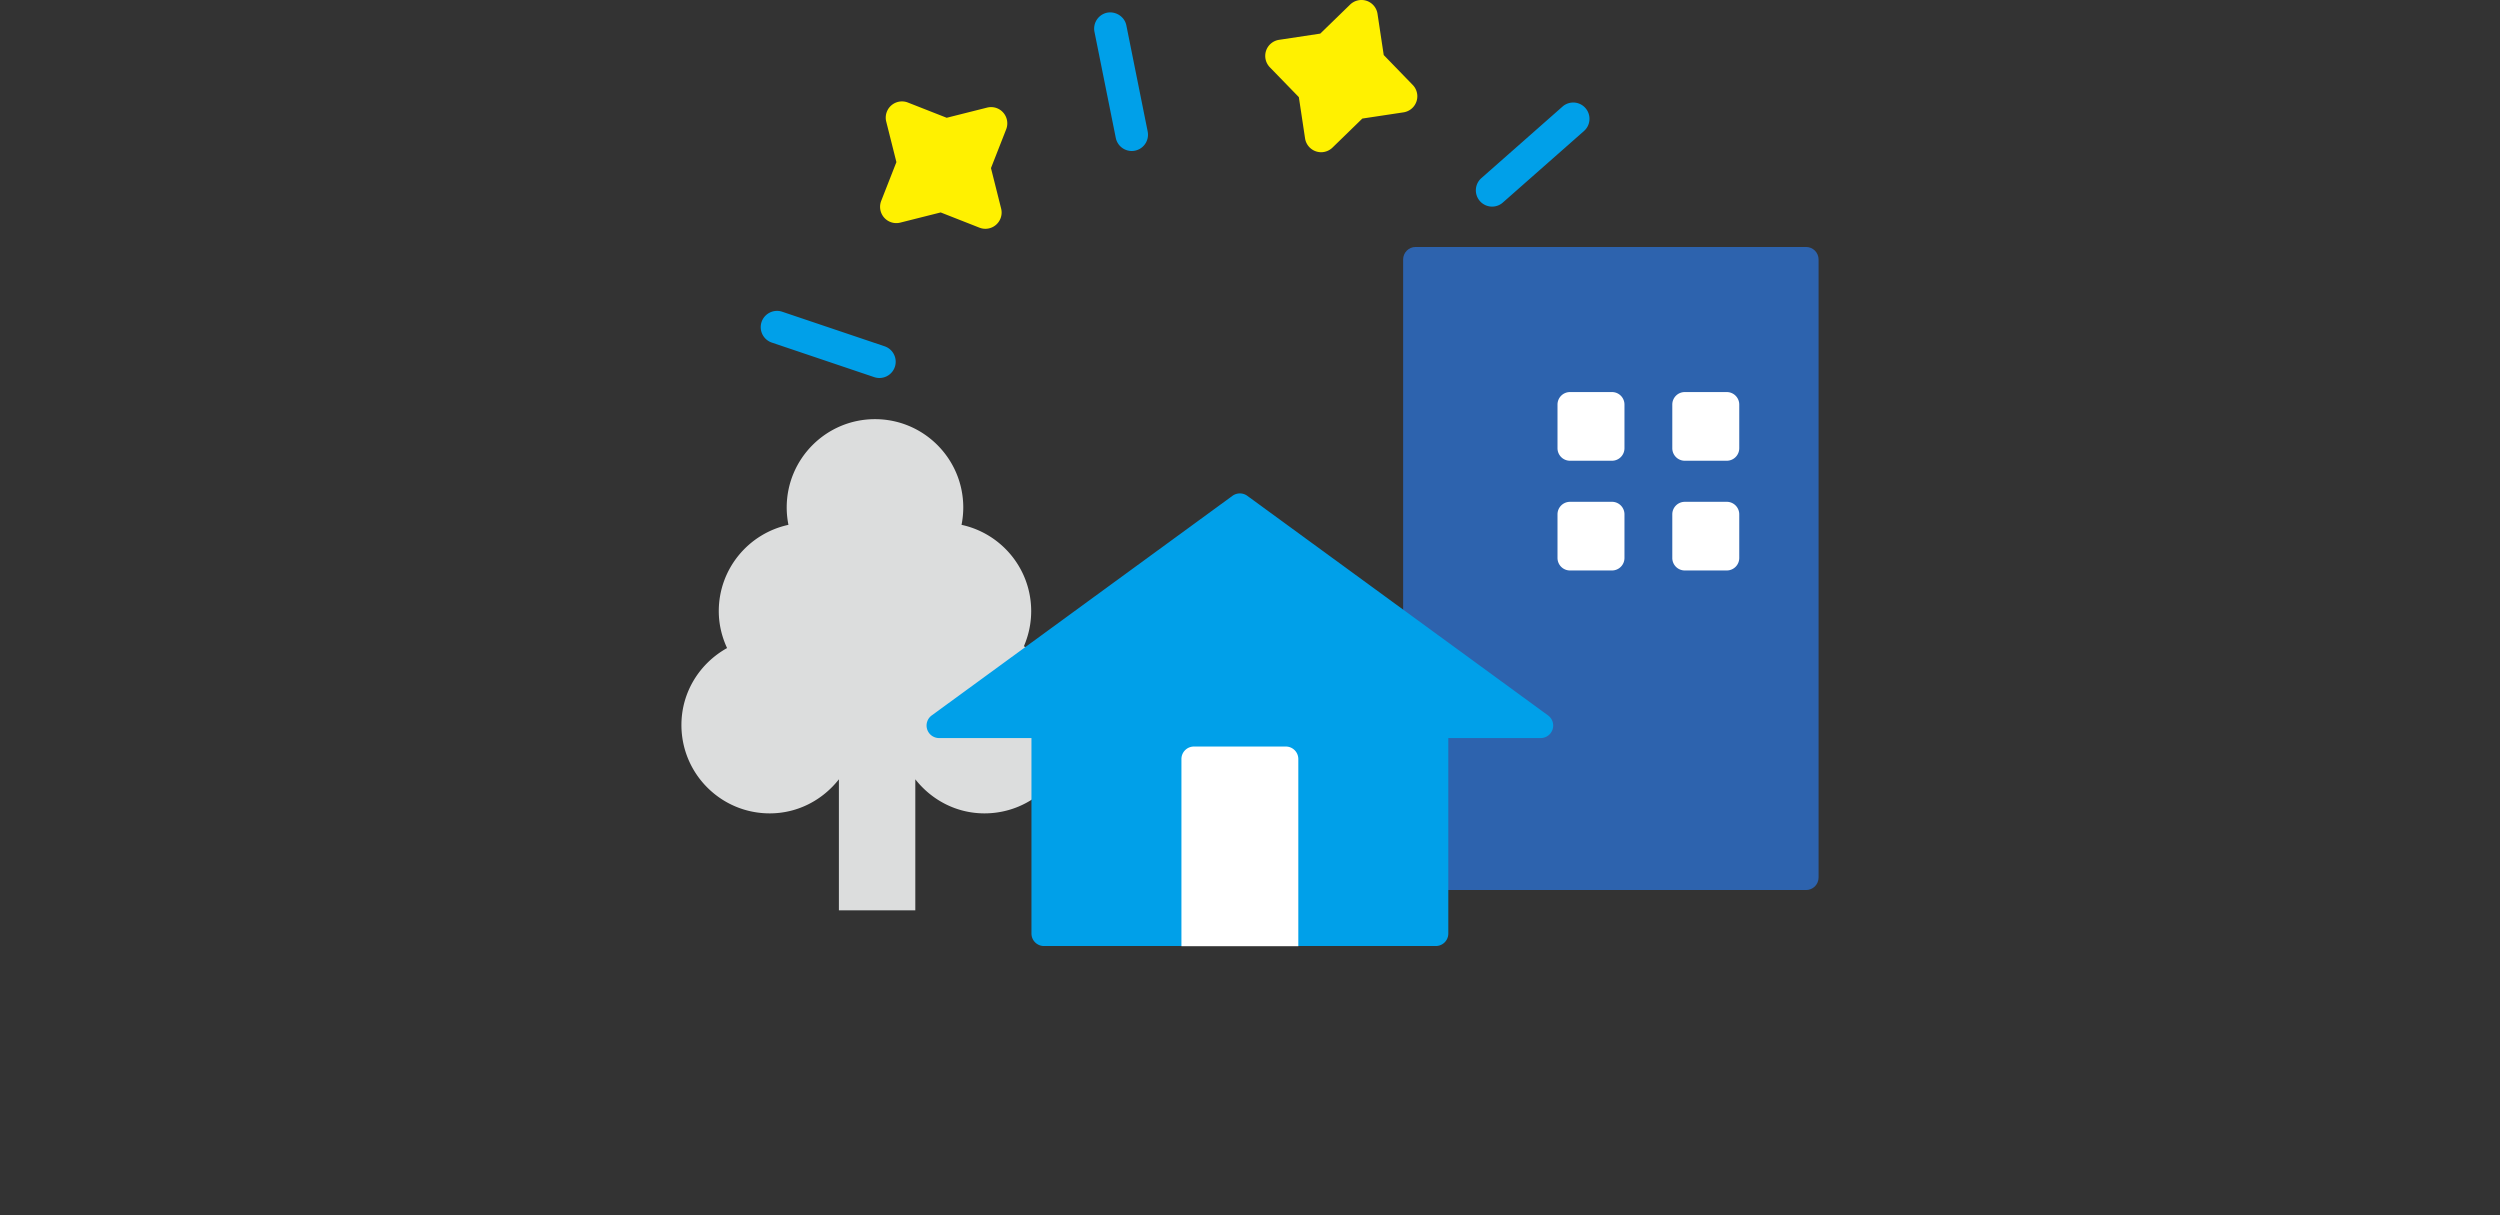 <svg width="288" height="140" fill="none" xmlns="http://www.w3.org/2000/svg"><rect width="100%" height="100%" fill="#333333" stroke="none"/><g clip-path="url(#a)"><path d="M117.949 74.452a10.14 10.14 0 0 0 .844-4.045c0-4.885-3.44-8.957-8.025-9.945a10.23 10.23 0 0 0 .201-1.994c0-5.623-4.554-10.181-10.171-10.181-5.617 0-10.17 4.558-10.17 10.18 0 .684.072 1.35.2 1.995-4.585.988-8.025 5.06-8.025 9.945 0 1.522.357 2.953.955 4.25-3.121 1.739-5.258 5.034-5.258 8.863 0 5.623 4.553 10.181 10.17 10.181 3.25 0 6.109-1.553 7.971-3.926v15.094h8.803V89.775c1.862 2.373 4.721 3.926 7.97 3.926 5.617 0 10.171-4.558 10.171-10.18 0-3.984-2.307-7.396-5.636-9.069Z" fill="#DCDDDD"/><path d="M171.891 23.802a1.866 1.866 0 0 1-1.404-.636 1.873 1.873 0 0 1 .166-2.645l9.346-8.24a1.865 1.865 0 0 1 2.642.166c.683.778.61 1.963-.166 2.645l-9.347 8.24a1.86 1.86 0 0 1-1.237.47Z" fill="#00A0E9"/><path d="M208.06 28.451h-44.978c-.796 0-1.441.646-1.441 1.442v71.197c0 .796.645 1.442 1.441 1.442h44.978c.795 0 1.44-.646 1.44-1.442V29.893c0-.796-.645-1.442-1.44-1.442Z" fill="#2D63AE"/><path d="M198.922 45.165h-4.834a1.44 1.44 0 0 0-1.44 1.442v5.03c0 .795.645 1.441 1.44 1.441h4.834c.795 0 1.44-.646 1.44-1.442v-5.03a1.44 1.44 0 0 0-1.44-1.441Zm0 12.645h-4.834a1.44 1.44 0 0 0-1.44 1.44v5.028a1.44 1.44 0 0 0 1.44 1.441h4.834a1.44 1.44 0 0 0 1.44-1.441V59.25c0-.796-.645-1.442-1.44-1.442Zm-13.223-12.645h-4.834a1.44 1.44 0 0 0-1.44 1.442v5.03c0 .795.645 1.441 1.44 1.441h4.834c.795 0 1.44-.646 1.44-1.442v-5.03a1.44 1.44 0 0 0-1.44-1.441Zm0 12.645h-4.834a1.44 1.44 0 0 0-1.44 1.44v5.028a1.44 1.44 0 0 0 1.44 1.441h4.834a1.44 1.44 0 0 0 1.44-1.441V59.25c0-.796-.645-1.442-1.44-1.442Z" fill="#fff"/><path d="m178.334 82.416-34.65-25.3a1.451 1.451 0 0 0-1.699 0l-34.65 25.3a1.442 1.442 0 0 0 .85 2.608h10.639v22.518a1.44 1.44 0 0 0 1.44 1.441h45.141a1.44 1.44 0 0 0 1.44-1.441V85.024h10.639a1.442 1.442 0 0 0 .85-2.608Z" fill="#00A0E9"/><path d="M149.566 109V87.443a1.44 1.44 0 0 0-1.44-1.442h-10.584a1.44 1.44 0 0 0-1.441 1.442V109h13.465Z" fill="#fff"/><path d="M130.373 17.395a1.878 1.878 0 0 1-1.834-1.506l-2.456-12.222a1.877 1.877 0 0 1 1.468-2.208c.991-.18 2.001.456 2.206 1.47l2.456 12.222a1.877 1.877 0 0 1-1.84 2.244Zm-29.062 26.15c-.197 0-.4-.033-.599-.098L88.91 39.465a1.878 1.878 0 0 1-1.176-2.377 1.88 1.88 0 0 1 2.374-1.177l11.802 3.982a1.879 1.879 0 0 1 1.176 2.377 1.877 1.877 0 0 1-1.775 1.275Z" fill="#00A0E9"/><path d="M115.575 12.974a1.863 1.863 0 0 0-1.865-.577l-4.651 1.171-4.465-1.754a1.87 1.87 0 0 0-2.498 2.205l1.17 4.655-1.752 4.469a1.882 1.882 0 0 0 .337 1.923 1.867 1.867 0 0 0 1.865.578l4.651-1.172 4.465 1.755a1.869 1.869 0 0 0 1.921-.338 1.879 1.879 0 0 0 .577-1.867l-1.17-4.658 1.752-4.466a1.882 1.882 0 0 0-.337-1.924Zm47.172-3.188-3.342-3.447-.715-4.745a1.875 1.875 0 0 0-1.252-1.498 1.883 1.883 0 0 0-1.902.43l-3.443 3.346-4.744.716a1.873 1.873 0 0 0-1.496 1.253 1.884 1.884 0 0 0 .43 1.906l3.345 3.444.715 4.748a1.875 1.875 0 0 0 1.851 1.597c.478 0 .948-.186 1.305-.53l3.441-3.348 4.741-.715a1.873 1.873 0 0 0 1.066-3.157Z" fill="#FFF100"/></g><defs><clipPath id="a"><path fill="#fff" transform="translate(78.5)" d="M0 0h131v109H0z"/></clipPath></defs></svg>